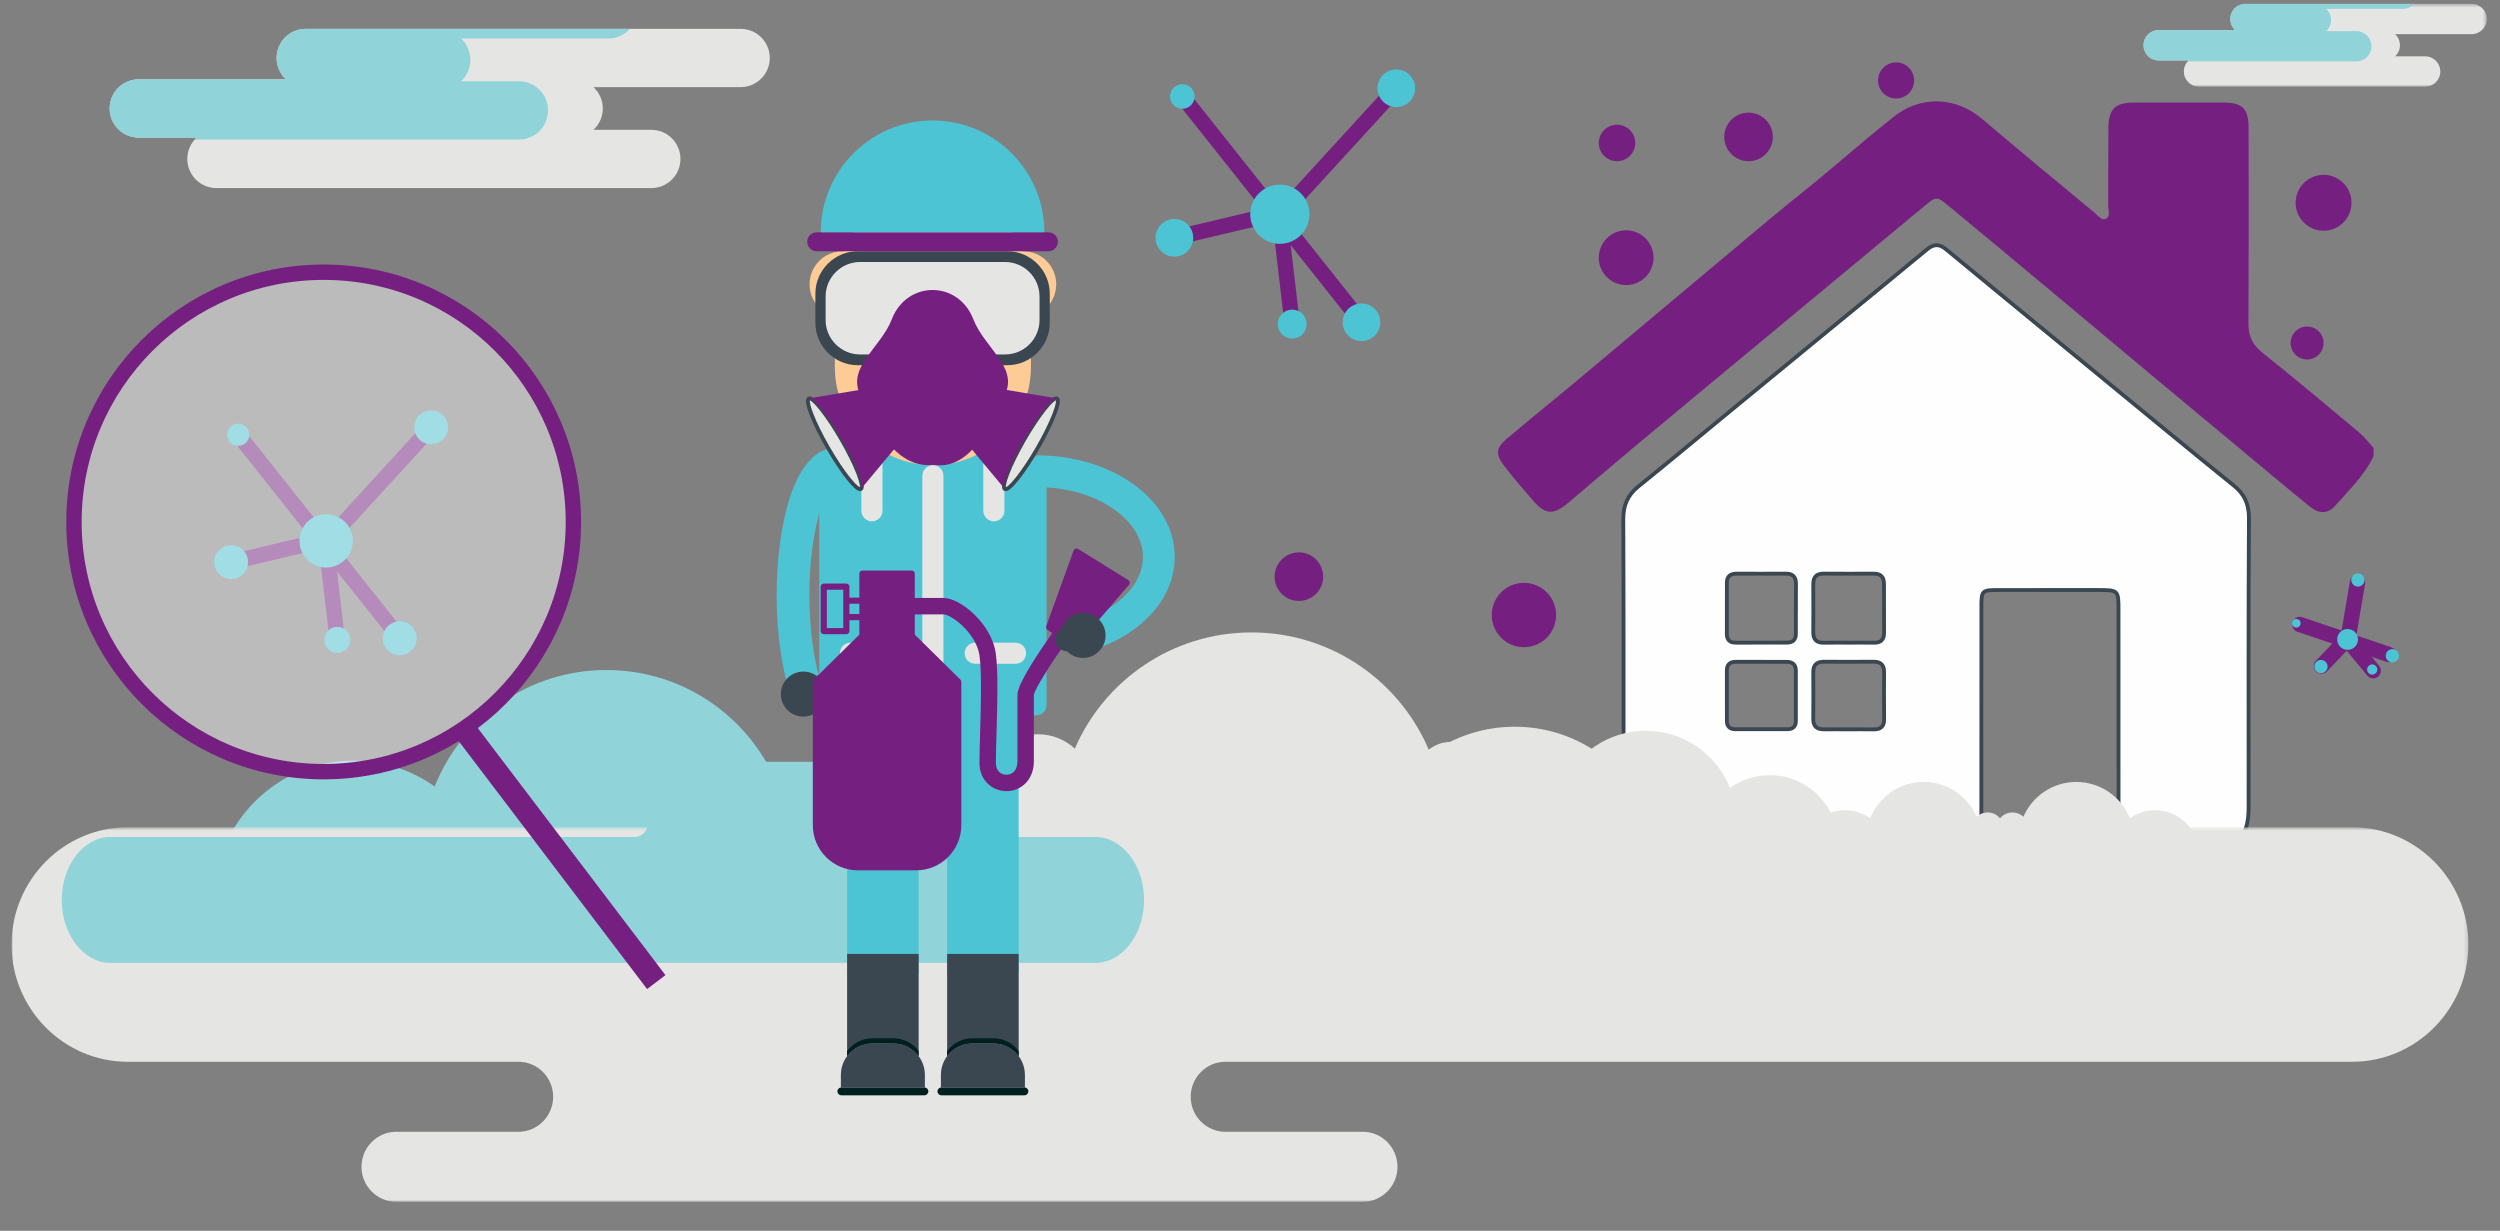<?xml version="1.0" encoding="UTF-8"?>
<svg width="650px" height="320px" viewBox="0 0 650 320" version="1.1" xmlns="http://www.w3.org/2000/svg" xmlns:xlink="http://www.w3.org/1999/xlink">
    <rect x="0" y="0" width="650" height="320" fill="#808080" stroke="none"/>
    <!-- Generator: Sketch 53.2 (72643) - https://sketchapp.com -->
    <title>banner/biological copy</title>
    <desc>Created with Sketch.</desc>
    <defs>
        <polygon id="path-1" points="0.301 0.536 89.558 0.536 89.558 22.062 0.301 22.062"></polygon>
        <polygon id="path-3" points="0 0.624 638.784 0.624 638.784 98 0 98"></polygon>
        <polygon id="path-5" points="0 312.464 643.558 312.464 643.558 1 0 1"></polygon>
    </defs>
    <g id="banner/biological-copy" stroke="none" stroke-width="1" fill="none" fill-rule="evenodd">
        <g id="Group-179" transform="translate(3, 0)">
            <path d="M455.227,172.078 L455.227,172.065 C452.914,172.065 450.602,172.065 448.29,172.066 C446.77,172.066 445.978,172.802 445.979,174.348 C445.982,178.706 445.973,183.063 445.986,187.422 C445.99,188.821 446.724,189.587 448.125,189.593 C452.662,189.612 457.198,189.611 461.733,189.598 C463.111,189.595 463.918,188.914 463.922,187.483 C463.935,183.126 463.929,178.767 463.926,174.409 C463.924,172.887 463.147,172.096 461.63,172.083 C459.497,172.064 457.362,172.078 455.227,172.078 M477.671,189.631 C479.803,189.631 481.935,189.594 484.066,189.641 C485.914,189.682 486.894,188.964 486.873,186.998 C486.83,182.913 486.84,178.826 486.862,174.741 C486.872,172.826 485.935,172.028 484.066,172.043 C479.803,172.076 475.539,172.072 471.277,172.044 C469.437,172.032 468.44,172.776 468.452,174.717 C468.476,178.802 468.483,182.888 468.447,186.973 C468.43,188.94 469.456,189.652 471.276,189.63 C473.408,189.604 475.539,189.624 477.671,189.631 M463.928,158.372 L463.948,158.372 C463.948,156.238 463.913,154.104 463.957,151.972 C463.997,150.134 463.294,149.124 461.323,149.141 C457.056,149.177 452.789,149.159 448.522,149.149 C446.919,149.145 445.987,149.824 445.986,151.515 C445.982,155.959 445.982,160.403 445.977,164.848 C445.976,166.405 446.779,167.098 448.302,167.093 C452.747,167.078 457.191,167.083 461.635,167.077 C463.166,167.075 463.926,166.297 463.928,164.772 C463.93,162.639 463.928,160.505 463.928,158.372 M477.615,167.093 C479.832,167.093 482.051,167.064 484.268,167.101 C486.061,167.133 486.865,166.271 486.858,164.516 C486.84,160.259 486.853,156.001 486.835,151.742 C486.829,150.016 485.973,149.139 484.2,149.146 C479.853,149.166 475.506,149.174 471.16,149.14 C469.235,149.124 468.437,150.057 468.448,151.915 C468.473,156.085 468.479,160.255 468.448,164.424 C468.433,166.346 469.352,167.149 471.227,167.107 C473.356,167.059 475.486,167.097 477.615,167.093 M573.539,221.144 L548.437,221.144 C547.634,219.749 547.821,218.209 547.82,216.707 C547.81,197.393 547.814,178.079 547.813,158.765 C547.812,153.407 547.81,153.406 542.329,153.405 C533.873,153.404 525.417,153.402 516.962,153.406 C512.176,153.409 512.166,153.414 512.164,158.11 C512.155,177.514 512.152,196.917 512.144,216.319 C512.143,218.008 512.275,219.731 511.051,221.144 L427.199,221.144 C424.334,220.249 421.67,219.09 420.405,216.056 C419.464,213.802 419.126,211.447 419.126,209.017 C419.128,184.362 419.169,159.706 419.057,135.052 C419.04,131.438 420.139,128.764 422.947,126.5 C430.905,120.083 438.755,113.532 446.652,107.039 C455.238,99.98 463.826,92.924 472.417,85.873 C480.939,78.879 489.486,71.917 497.974,64.883 C499.701,63.452 501.166,63.328 502.931,64.788 C513.204,73.291 523.514,81.746 533.814,90.217 C542.81,97.615 551.802,105.018 560.807,112.406 C566.444,117.03 572.078,121.659 577.76,126.226 C580.502,128.431 581.749,130.996 581.726,134.704 C581.566,159.715 581.644,184.727 581.639,209.739 C581.638,216.496 579.837,219.018 573.539,221.144" id="Fill-1" fill="#FEFEFE"></path>
            <path d="M455.227,172.078 L455.227,172.065 C452.914,172.065 450.602,172.065 448.29,172.066 C446.77,172.066 445.978,172.802 445.979,174.348 C445.982,178.706 445.973,183.063 445.986,187.422 C445.99,188.821 446.724,189.587 448.125,189.593 C452.662,189.612 457.198,189.611 461.733,189.598 C463.111,189.595 463.918,188.914 463.922,187.483 C463.935,183.126 463.929,178.767 463.926,174.409 C463.924,172.887 463.147,172.096 461.63,172.083 C459.497,172.064 457.362,172.078 455.227,172.078 Z M477.671,189.631 C479.803,189.631 481.935,189.594 484.066,189.641 C485.914,189.682 486.894,188.964 486.873,186.998 C486.83,182.913 486.84,178.826 486.862,174.741 C486.872,172.826 485.935,172.028 484.066,172.043 C479.803,172.076 475.539,172.072 471.277,172.044 C469.437,172.032 468.44,172.776 468.452,174.717 C468.476,178.802 468.483,182.888 468.447,186.973 C468.43,188.94 469.456,189.652 471.276,189.63 C473.408,189.604 475.539,189.624 477.671,189.631 Z M463.928,158.372 L463.948,158.372 C463.948,156.238 463.913,154.104 463.957,151.972 C463.997,150.134 463.294,149.124 461.323,149.141 C457.056,149.177 452.789,149.159 448.522,149.149 C446.919,149.145 445.987,149.824 445.986,151.515 C445.982,155.959 445.982,160.403 445.977,164.848 C445.976,166.405 446.779,167.098 448.302,167.093 C452.747,167.078 457.191,167.083 461.635,167.077 C463.166,167.075 463.926,166.297 463.928,164.772 C463.93,162.639 463.928,160.505 463.928,158.372 Z M477.615,167.093 C479.832,167.093 482.051,167.064 484.268,167.101 C486.061,167.133 486.865,166.271 486.858,164.516 C486.84,160.259 486.853,156.001 486.835,151.742 C486.829,150.016 485.973,149.139 484.2,149.146 C479.853,149.166 475.506,149.174 471.16,149.14 C469.235,149.124 468.437,150.057 468.448,151.915 C468.473,156.085 468.479,160.255 468.448,164.424 C468.433,166.346 469.352,167.149 471.227,167.107 C473.356,167.059 475.486,167.097 477.615,167.093 Z M573.539,221.144 L548.437,221.144 C547.634,219.749 547.821,218.209 547.82,216.707 C547.81,197.393 547.814,178.079 547.813,158.765 C547.812,153.407 547.81,153.406 542.329,153.405 C533.873,153.404 525.417,153.402 516.962,153.406 C512.176,153.409 512.166,153.414 512.164,158.11 C512.155,177.514 512.152,196.917 512.144,216.319 C512.143,218.008 512.275,219.731 511.051,221.144 L427.199,221.144 C424.334,220.249 421.67,219.09 420.405,216.056 C419.464,213.802 419.126,211.447 419.126,209.017 C419.128,184.362 419.169,159.706 419.057,135.052 C419.04,131.438 420.139,128.764 422.947,126.5 C430.905,120.083 438.755,113.532 446.652,107.039 C455.238,99.98 463.826,92.924 472.417,85.873 C480.939,78.879 489.486,71.917 497.974,64.883 C499.701,63.452 501.166,63.328 502.931,64.788 C513.204,73.291 523.514,81.746 533.814,90.217 C542.81,97.615 551.802,105.018 560.807,112.406 C566.444,117.03 572.078,121.659 577.76,126.226 C580.502,128.431 581.749,130.996 581.726,134.704 C581.566,159.715 581.644,184.727 581.639,209.739 C581.638,216.496 579.837,219.018 573.539,221.144 Z" id="Stroke-3" stroke="#3A4751"></path>
            <path d="M614.13,118.599 C611.756,123.589 607.794,127.375 604.22,131.425 C602.237,133.669 599.992,133.69 597.552,131.712 C591.128,126.509 584.813,121.17 578.456,115.885 C572.1,110.601 565.736,105.327 559.39,100.03 C550.653,92.738 541.938,85.418 533.198,78.128 C523.37,69.929 513.535,61.734 503.675,53.572 C500.519,50.958 500.416,51.021 497.183,53.705 C484.048,64.612 470.904,75.509 457.767,86.412 C446.276,95.949 434.772,105.468 423.305,115.033 C417.094,120.214 410.945,125.471 404.774,130.698 C400.911,133.967 398.812,133.87 395.536,130.094 C392.974,127.138 390.413,124.168 388.038,121.063 C385.803,118.143 385.913,116.506 388.663,114.162 C394.613,109.09 400.735,104.218 406.731,99.199 C423.365,85.277 439.957,71.3 456.601,57.388 C462.67,52.315 468.933,47.469 474.938,42.324 C479.663,38.273 484.445,34.295 489.3,30.402 C496.298,24.788 505.44,25.065 512.29,30.875 C521.986,39.095 531.779,47.2 541.577,55.295 C542.462,56.026 543.436,57.512 544.678,56.804 C545.682,56.233 545.135,54.661 545.141,53.538 C545.178,46.864 545.13,40.188 545.174,33.514 C545.208,28.277 546.848,26.666 552.072,26.653 C559.639,26.632 567.202,26.633 574.769,26.652 C580.135,26.665 581.631,28.14 581.635,33.436 C581.649,50.345 581.688,67.255 581.602,84.165 C581.586,87.38 582.652,89.638 585.208,91.682 C593.75,98.508 602.13,105.536 610.516,112.554 C611.866,113.684 612.933,115.152 614.13,116.463 L614.13,118.599 Z" id="Fill-5" fill="#752081"></path>
            <path d="M457.937,35.6 C457.937,32.111 455.109,29.283 451.62,29.283 C448.13,29.283 445.302,32.111 445.302,35.6 C445.302,39.089 448.13,41.917 451.62,41.917 C455.109,41.917 457.937,39.089 457.937,35.6" id="Fill-7" fill="#752081"></path>
            <path d="M426.917,67.002 C426.917,63.07 423.729,59.883 419.798,59.883 C415.865,59.883 412.678,63.07 412.678,67.002 C412.678,70.935 415.865,74.122 419.798,74.122 C423.729,74.122 426.917,70.935 426.917,67.002" id="Fill-9" fill="#752081"></path>
            <path d="M422.173,37.17 C422.173,34.548 420.048,32.422 417.425,32.422 C414.803,32.422 412.678,34.548 412.678,37.17 C412.678,39.792 414.803,41.917 417.425,41.917 C420.048,41.917 422.173,39.792 422.173,37.17" id="Fill-11" fill="#752081"></path>
            <path d="M601.13,89.18 C601.13,86.813 599.211,84.894 596.843,84.894 C594.476,84.894 592.558,86.813 592.558,89.18 C592.558,91.547 594.476,93.466 596.843,93.466 C599.211,93.466 601.13,91.547 601.13,89.18" id="Fill-13" fill="#752081"></path>
            <path d="M608.397,52.72 C608.397,48.706 605.143,45.452 601.129,45.452 C597.116,45.452 593.862,48.706 593.862,52.72 C593.862,56.734 597.116,59.988 601.129,59.988 C605.143,59.988 608.397,56.734 608.397,52.72" id="Fill-15" fill="#752081"></path>
            <path d="M401.591,159.904 C401.591,155.283 397.844,151.537 393.224,151.537 C388.603,151.537 384.856,155.283 384.856,159.904 C384.856,164.525 388.603,168.272 393.224,168.272 C397.844,168.272 401.591,164.525 401.591,159.904" id="Fill-17" fill="#752081"></path>
            <path d="M494.684,20.919 C494.684,18.325 492.581,16.223 489.988,16.223 C487.394,16.223 485.291,18.325 485.291,20.919 C485.291,23.513 487.394,25.615 489.988,25.615 C492.581,25.615 494.684,23.513 494.684,20.919" id="Fill-19" fill="#752081"></path>
            <path d="M341.027,149.937 C341.027,146.448 338.198,143.619 334.709,143.619 C331.22,143.619 328.391,146.448 328.391,149.937 C328.391,153.425 331.22,156.254 334.709,156.254 C338.198,156.254 341.027,153.425 341.027,149.937" id="Fill-21" fill="#752081"></path>
            <path d="M565.629,226.494 L567.698,226.494 C568.307,225.105 568.648,223.571 568.648,221.959 C568.648,215.713 563.582,210.648 557.336,210.648 C554.886,210.648 552.619,211.428 550.766,212.75 C548.564,207.219 543.159,203.308 536.842,203.308 C530.678,203.308 525.383,207.032 523.083,212.355 C522.335,211.661 521.332,211.237 520.23,211.237 C518.928,211.237 517.779,211.84 517.009,212.768 C516.236,211.84 515.087,211.237 513.787,211.237 C512.684,211.237 511.682,211.661 510.933,212.355 C508.634,207.032 503.339,203.308 497.173,203.308 C490.856,203.308 485.452,207.219 483.25,212.75 C481.397,211.428 479.13,210.648 476.68,210.648 C475.385,210.648 474.144,210.876 472.983,211.279 C470.038,205.513 464.055,201.556 457.137,201.556 C453.281,201.556 449.712,202.782 446.798,204.865 C443.332,196.16 434.827,190.006 424.887,190.006 C415.183,190.006 406.851,195.868 403.233,204.244 C402.053,203.151 400.476,202.483 398.741,202.483 C395.086,202.483 392.123,205.446 392.123,209.101 C392.123,209.826 392.252,210.516 392.467,211.167 C389.731,208.695 386.2,207.083 382.307,206.755 C383.086,205.395 383.534,203.822 383.534,202.145 C383.534,197.029 379.387,192.881 374.269,192.881 C371.841,192.881 369.632,193.815 367.981,195.344 C362.916,183.619 351.25,175.411 337.666,175.411 C323.748,175.411 311.842,184.025 306.99,196.215 C302.911,193.299 297.914,191.583 292.517,191.583 C280.527,191.583 270.524,200.052 268.142,211.331 C267.858,211.27 267.567,211.237 267.265,211.237 C266.163,211.237 265.161,211.661 264.411,212.355 C262.113,207.032 256.817,203.308 250.653,203.308 C244.335,203.308 238.931,207.219 236.73,212.75 C234.876,211.428 232.608,210.648 230.16,210.648 C227.536,210.648 225.129,211.549 223.21,213.048 C222.451,211.954 221.191,211.237 219.76,211.237 C218.656,211.237 217.655,211.661 216.905,212.355 C214.607,207.032 209.311,203.308 203.147,203.308 C196.828,203.308 191.424,207.219 189.224,212.75 C187.37,211.428 185.103,210.648 182.653,210.648 C176.406,210.648 171.343,215.713 171.343,221.959 C171.343,223.571 171.683,225.105 172.291,226.493 L170.323,226.493 C164.293,226.493 159.359,231.427 159.359,237.457 L576.582,237.457 C576.582,231.43 571.654,226.499 565.629,226.494" id="Fill-23" fill="#E5E5E4"></path>
            <path d="M390.841,188.946 C382.659,188.946 375.087,191.547 368.902,195.967 C361.546,177.492 343.5,164.432 322.402,164.432 C301.812,164.432 284.13,176.873 276.454,194.645 C273.949,192.33 270.603,190.912 266.921,190.912 C259.164,190.912 252.876,197.2 252.876,204.957 C252.876,207.5 253.556,209.883 254.738,211.94 C241.249,213.079 230.653,224.384 230.653,238.167 C230.653,239.425 230.773,240.652 230.941,241.863 L425.449,241.863 C427.479,237.226 428.615,232.106 428.615,226.719 C428.615,205.858 411.702,188.946 390.841,188.946" id="Fill-25" fill="#E5E5E4"></path>
            <path d="M88.944,197.749 C96.801,197.749 104.074,200.246 110.013,204.492 C117.078,186.749 134.409,174.207 154.671,174.207 C174.445,174.207 191.426,186.154 198.798,203.223 C201.205,200.999 204.419,199.637 207.955,199.637 C215.403,199.637 221.442,205.676 221.442,213.125 C221.442,215.567 220.79,217.857 219.654,219.832 C232.609,220.926 242.786,231.782 242.786,245.02 C242.786,246.228 242.672,247.406 242.508,248.569 L55.707,248.569 C53.756,244.116 52.666,239.199 52.666,234.026 C52.666,213.991 68.908,197.749 88.944,197.749" id="Fill-27" fill="#90D3D9"></path>
            <path d="M189.569,7.502 L76.49,7.502 C72.307,7.502 68.918,10.893 68.918,15.074 C68.918,17.27 69.852,19.244 71.343,20.628 L33.075,20.628 C28.893,20.628 25.503,24.018 25.503,28.2 C25.503,32.382 28.893,35.773 33.075,35.773 L48.122,35.773 C46.63,37.155 45.695,39.131 45.695,41.325 C45.695,45.508 49.086,48.898 53.268,48.898 L166.347,48.898 C170.53,48.898 173.92,45.508 173.92,41.325 C173.92,37.144 170.53,33.753 166.347,33.753 L151.301,33.753 C152.793,32.37 153.727,30.395 153.727,28.2 C153.727,26.006 152.793,24.03 151.301,22.647 L189.569,22.647 C193.752,22.647 197.141,19.257 197.141,15.074 C197.141,10.893 193.752,7.502 189.569,7.502" id="Fill-29" fill="#E5E5E4"></path>
            <path d="M76.49,7.502 C72.307,7.502 68.918,10.893 68.918,15.074 C68.918,17.27 69.852,19.244 71.344,20.628 L33.075,20.628 C28.893,20.628 25.503,24.018 25.503,28.2 C25.503,32.382 28.893,35.773 33.075,35.773 L48.122,35.773 C47.949,35.933 47.784,36.102 47.627,36.277 L131.922,36.277 C136.104,36.277 139.494,32.887 139.494,28.705 C139.494,24.523 136.104,21.133 131.922,21.133 L116.876,21.133 C118.367,19.749 119.302,17.774 119.302,15.579 C119.302,13.385 118.367,11.409 116.876,10.026 L155.143,10.026 C157.386,10.026 159.4,9.051 160.787,7.502 L76.49,7.502 Z" id="Fill-31" fill="#90D3D9"></path>
            <g id="Group-35" transform="translate(554, 0.464)">
                <mask id="mask-2" fill="white">
                    <use xlink:href="#path-1"></use>
                </mask>
                <g id="Clip-34"></g>
                <path d="M85.621,0.536 L26.815,0.536 C24.641,0.536 22.878,2.299 22.878,4.474 C22.878,5.615 23.363,6.642 24.14,7.361 L4.238,7.361 C2.063,7.361 0.301,9.125 0.301,11.3 C0.301,13.474 2.063,15.237 4.238,15.237 L12.063,15.237 C11.287,15.956 10.802,16.983 10.802,18.125 C10.802,20.3 12.564,22.062 14.739,22.062 L73.545,22.062 C75.72,22.062 77.482,20.3 77.482,18.125 C77.482,15.95 75.72,14.187 73.545,14.187 L65.72,14.187 C66.496,13.468 66.981,12.44 66.981,11.3 C66.981,10.158 66.496,9.131 65.72,8.411 L85.621,8.411 C87.796,8.411 89.559,6.648 89.559,4.474 C89.559,2.299 87.796,0.536 85.621,0.536" id="Fill-33" fill="#E5E5E4" mask="url(#mask-2)"></path>
            </g>
            <path d="M580.815,1 C578.64,1 576.877,2.763 576.877,4.938 C576.877,6.079 577.363,7.106 578.139,7.825 L558.238,7.825 C556.063,7.825 554.3,9.589 554.3,11.764 C554.3,13.938 556.063,15.701 558.238,15.701 L566.063,15.701 C565.973,15.784 565.887,15.872 565.805,15.964 L609.642,15.964 C611.817,15.964 613.58,14.2 613.58,12.025 C613.58,9.851 611.817,8.088 609.642,8.088 L601.817,8.088 C602.592,7.369 603.079,6.342 603.079,5.2 C603.079,4.059 602.592,3.031 601.817,2.312 L621.718,2.312 C622.884,2.312 623.931,1.805 624.652,1 L580.815,1 Z" id="Fill-36" fill="#90D3D9"></path>
            <g id="Group-40" transform="translate(0, 214.464)">
                <mask id="mask-4" fill="white">
                    <use xlink:href="#path-3"></use>
                </mask>
                <g id="Clip-39"></g>
                <path d="M608.604,0.624 L30.179,0.624 C13.581,0.624 0,14.343 0,31.11 L0,31.111 C0,47.879 13.581,61.598 30.179,61.598 L131.812,61.598 C136.767,61.598 140.82,65.692 140.82,70.698 C140.82,75.704 136.767,79.799 131.812,79.799 L99.996,79.799 C95.041,79.799 90.988,83.894 90.988,88.899 C90.988,93.905 95.041,98 99.996,98 L351.338,98 C356.293,98 360.347,93.905 360.347,88.899 C360.347,83.894 356.293,79.799 351.338,79.799 L315.588,79.799 C310.633,79.799 306.58,75.704 306.58,70.698 C306.58,65.692 310.633,61.598 315.588,61.598 L608.604,61.598 C625.203,61.598 638.784,47.879 638.784,31.111 L638.784,31.11 C638.784,14.343 625.203,0.624 608.604,0.624" id="Fill-38" fill="#E5E5E4" mask="url(#mask-4)"></path>
            </g>
            <path d="M25.713,250.352 L281.798,250.352 C288.761,250.352 294.457,242.986 294.457,233.982 C294.457,224.979 288.761,217.613 281.798,217.613 L239.165,217.613 C237.087,217.613 235.387,215.414 235.387,212.726 C235.387,210.039 237.087,207.839 239.165,207.839 L252.512,207.839 C254.59,207.839 256.29,205.641 256.29,202.954 C256.29,200.266 254.59,198.067 252.512,198.067 L147.079,198.067 C145.001,198.067 143.301,200.266 143.301,202.954 C143.301,205.641 145.001,207.839 147.079,207.839 L162.076,207.839 C164.154,207.839 165.855,210.039 165.855,212.726 C165.855,215.414 164.154,217.613 162.076,217.613 L25.713,217.613 C18.75,217.613 13.054,224.979 13.054,233.982 C13.054,242.986 18.75,250.352 25.713,250.352" id="Fill-41" fill="#90D3D9"></path>
            <path d="M349.241,81.523 L306.115,27.232" id="Stroke-43" stroke="#752081" stroke-width="4" stroke-linecap="round"></path>
            <path d="M330.576,55.14 L302.903,61.697" id="Stroke-45" stroke="#752081" stroke-width="4" stroke-linecap="round"></path>
            <path d="M329.695,56.235 L333.108,85.396" id="Stroke-47" stroke="#752081" stroke-width="4" stroke-linecap="round"></path>
            <path d="M358.714,24.4 L330.575,55.14" id="Stroke-49" stroke="#752081" stroke-width="4" stroke-linecap="round"></path>
            <path d="M364.895,23.576 C364.546,26.256 362.092,28.145 359.413,27.797 C356.734,27.448 354.844,24.994 355.193,22.316 C355.541,19.637 357.995,17.747 360.674,18.096 C363.353,18.444 365.243,20.898 364.895,23.576" id="Fill-51" fill="#4DC4D4"></path>
            <path d="M355.843,84.427 C355.494,87.107 353.04,88.996 350.361,88.648 C347.682,88.299 345.792,85.845 346.14,83.166 C346.489,80.487 348.943,78.597 351.622,78.946 C354.301,79.294 356.191,81.748 355.843,84.427" id="Fill-53" fill="#4DC4D4"></path>
            <path d="M336.624,83.357 C337.123,85.373 335.895,87.41 333.88,87.909 C331.865,88.408 329.827,87.179 329.328,85.165 C328.829,83.15 330.058,81.112 332.072,80.613 C334.087,80.114 336.125,81.342 336.624,83.357" id="Fill-55" fill="#4DC4D4"></path>
            <path d="M337.397,56.689 C336.848,60.904 332.988,63.876 328.773,63.329 C324.557,62.781 321.584,58.92 322.132,54.705 C322.681,50.49 326.542,47.517 330.756,48.065 C334.972,48.613 337.945,52.474 337.397,56.689" id="Fill-57" fill="#4DC4D4"></path>
            <path d="M307.194,62.46 C306.845,65.139 304.391,67.028 301.712,66.68 C299.033,66.332 297.143,63.878 297.491,61.198 C297.84,58.52 300.294,56.63 302.973,56.978 C305.652,57.326 307.542,59.78 307.194,62.46" id="Fill-59" fill="#4DC4D4"></path>
            <path d="M307.576,25.491 C307.348,27.243 305.744,28.478 303.992,28.251 C302.24,28.023 301.005,26.418 301.232,24.667 C301.46,22.915 303.064,21.679 304.816,21.907 C306.568,22.135 307.804,23.739 307.576,25.491" id="Fill-61" fill="#4DC4D4"></path>
            <path d="M618.058,170.159 L594.954,162.365" id="Stroke-63" stroke="#752081" stroke-width="4" stroke-linecap="round"></path>
            <path d="M607.507,165.934 L600.588,173.156" id="Stroke-65" stroke="#752081" stroke-width="4" stroke-linecap="round"></path>
            <path d="M607.456,166.425 L614.034,174.383" id="Stroke-67" stroke="#752081" stroke-width="4" stroke-linecap="round"></path>
            <path d="M609.944,151.483 L607.507,165.934" id="Stroke-69" stroke="#752081" stroke-width="4" stroke-linecap="round"></path>
            <path d="M611.612,150.059 C612.02,150.916 611.657,151.943 610.8,152.352 C609.941,152.761 608.915,152.397 608.506,151.539 C608.097,150.682 608.461,149.656 609.318,149.247 C610.176,148.837 611.203,149.202 611.612,150.059" id="Fill-71" fill="#4DC4D4"></path>
            <path d="M620.562,169.755 C620.971,170.612 620.607,171.639 619.75,172.048 C618.892,172.457 617.865,172.093 617.457,171.235 C617.047,170.378 617.411,169.352 618.269,168.943 C619.126,168.533 620.153,168.898 620.562,169.755" id="Fill-73" fill="#4DC4D4"></path>
            <path d="M614.682,173.11 C615.214,173.61 615.242,174.446 614.742,174.978 C614.242,175.51 613.406,175.538 612.873,175.038 C612.341,174.538 612.315,173.702 612.814,173.17 C613.314,172.637 614.151,172.611 614.682,173.11" id="Fill-75" fill="#4DC4D4"></path>
            <path d="M609.817,165.088 C610.461,166.438 609.888,168.053 608.539,168.695 C607.19,169.339 605.575,168.767 604.931,167.418 C604.288,166.068 604.86,164.453 606.21,163.81 C607.558,163.166 609.173,163.738 609.817,165.088" id="Fill-77" fill="#4DC4D4"></path>
            <path d="M602.002,172.561 C602.41,173.419 602.047,174.446 601.19,174.855 C600.332,175.263 599.305,174.9 598.896,174.042 C598.487,173.185 598.851,172.158 599.708,171.749 C600.566,171.34 601.593,171.704 602.002,172.561" id="Fill-79" fill="#4DC4D4"></path>
            <path d="M595.052,161.573 C595.32,162.134 595.082,162.804 594.521,163.072 C593.96,163.34 593.289,163.102 593.022,162.541 C592.754,161.98 592.992,161.309 593.553,161.042 C594.114,160.774 594.785,161.012 595.052,161.573" id="Fill-81" fill="#4DC4D4"></path>
            <path d="M116.562,188.128 L167.629,255.344" id="Stroke-83" stroke="#752081" stroke-width="6"></path>
            <path d="M99.357,163.9 L60.488,114.968" id="Stroke-85" stroke="#752081" stroke-width="4" stroke-linecap="round"></path>
            <path d="M82.534,140.121 L57.594,146.03" id="Stroke-87" stroke="#752081" stroke-width="4" stroke-linecap="round"></path>
            <path d="M81.741,141.108 L84.817,167.39" id="Stroke-89" stroke="#752081" stroke-width="4" stroke-linecap="round"></path>
            <path d="M107.894,112.415 L82.534,140.121" id="Stroke-91" stroke="#752081" stroke-width="4" stroke-linecap="round"></path>
            <path d="M113.466,111.673 C113.153,114.088 110.941,115.791 108.525,115.477 C106.112,115.163 104.407,112.951 104.722,110.536 C105.035,108.121 107.248,106.418 109.662,106.733 C112.076,107.046 113.779,109.258 113.466,111.673" id="Fill-93" fill="#4DC4D4"></path>
            <path d="M105.307,166.517 C104.994,168.932 102.782,170.635 100.367,170.322 C97.952,170.007 96.248,167.795 96.563,165.38 C96.876,162.966 99.088,161.263 101.503,161.577 C103.918,161.891 105.621,164.103 105.307,166.517" id="Fill-95" fill="#4DC4D4"></path>
            <path d="M87.985,165.553 C88.435,167.368 87.328,169.205 85.512,169.656 C83.696,170.105 81.859,168.997 81.41,167.182 C80.96,165.366 82.067,163.529 83.883,163.079 C85.699,162.629 87.536,163.737 87.985,165.553" id="Fill-97" fill="#4DC4D4"></path>
            <path d="M88.682,141.517 C88.188,145.316 84.708,147.996 80.909,147.501 C77.11,147.007 74.431,143.528 74.925,139.729 C75.418,135.93 78.899,133.25 82.698,133.745 C86.496,134.239 89.175,137.718 88.682,141.517" id="Fill-99" fill="#4DC4D4"></path>
            <path d="M61.461,146.718 C61.147,149.133 58.935,150.836 56.521,150.522 C54.106,150.208 52.402,147.996 52.716,145.581 C53.03,143.166 55.242,141.463 57.657,141.778 C60.071,142.091 61.774,144.303 61.461,146.718" id="Fill-101" fill="#4DC4D4"></path>
            <path d="M61.805,113.398 C61.6,114.977 60.153,116.091 58.575,115.885 C56.995,115.68 55.882,114.234 56.087,112.655 C56.292,111.076 57.739,109.962 59.318,110.168 C60.897,110.374 62.01,111.82 61.805,113.398" id="Fill-103" fill="#4DC4D4"></path>
            <path d="M282.242,168.634 C288.259,166.496 293.209,163.208 296.691,159.23 C300.375,155.02 302.429,150.056 302.429,144.825 C302.429,137.239 298.205,130.477 291.377,125.674 C284.968,121.167 276.192,118.379 266.566,118.379 L266.566,126.636 C274.469,126.636 281.559,128.844 286.637,132.414 C291.293,135.69 294.173,140.085 294.173,144.825 C294.173,148.017 292.857,151.116 290.499,153.812 C287.936,156.739 284.172,159.201 279.501,160.862 L282.242,168.634 Z" id="Fill-105" fill="#4DC4D4"></path>
            <path d="M210.826,178.619 C209.773,175.694 208.935,172.064 208.35,168.004 C207.762,163.917 207.448,159.409 207.448,154.75 C207.448,145.779 208.596,137.742 210.448,132.001 C211.845,127.678 213.195,125.004 214.168,125.004 L214.168,116.481 C209.076,116.481 204.936,121.419 202.358,129.405 C200.237,135.972 198.925,144.94 198.925,154.75 C198.925,159.744 199.273,164.662 199.927,169.202 C200.584,173.764 201.568,177.959 202.835,181.483 L210.826,178.619 Z" id="Fill-107" fill="#4DC4D4"></path>
            <path d="M266.538,185.948 L212.565,185.948 C211.16,185.948 210.01,184.798 210.01,183.393 L210.01,125.868 C210.01,119.751 215.014,114.746 221.131,114.746 L257.973,114.746 C264.09,114.746 269.095,119.751 269.095,125.868 L269.095,183.393 C269.095,184.798 267.944,185.948 266.538,185.948" id="Fill-109" fill="#4DC4D4"></path>
            <path d="M216.076,73.915 L216.076,82.506 C211.332,82.506 207.485,78.659 207.485,73.915 C207.485,69.171 211.332,65.325 216.076,65.325 L216.076,73.915 Z" id="Fill-111" fill="#FCCB96"></path>
            <path d="M263.028,73.915 L263.028,82.506 C267.772,82.506 271.618,78.659 271.618,73.915 C271.618,69.171 267.772,65.325 263.028,65.325 L263.028,73.915 Z" id="Fill-113" fill="#FCCB96"></path>
            <path d="M239.552,120.945 L239.551,120.945 C225.531,120.945 214.06,109.474 214.06,95.454 L214.06,75.234 C214.06,61.213 225.531,49.742 239.551,49.742 L239.552,49.742 C253.573,49.742 265.043,61.213 265.043,75.234 L265.043,95.454 C265.043,109.474 253.573,120.945 239.552,120.945" id="Fill-115" fill="#FCCB96"></path>
            <path d="M258.906,94.955 L220.031,94.955 C213.964,94.955 208.999,89.99 208.999,83.923 L208.999,76.356 C208.999,70.289 213.964,65.324 220.031,65.324 L258.906,65.324 C264.974,65.324 269.938,70.289 269.938,76.356 L269.938,83.923 C269.938,89.99 264.974,94.955 258.906,94.955" id="Fill-117" fill="#3A4751"></path>
            <path d="M258.326,92.159 L220.612,92.159 C215.689,92.159 211.662,88.132 211.662,83.21 L211.662,77.073 C211.662,72.15 215.689,68.124 220.612,68.124 L258.326,68.124 C263.248,68.124 267.275,72.15 267.275,77.073 L267.275,83.21 C267.275,88.132 263.248,92.159 258.326,92.159" id="Fill-119" fill="#E5E5E4"></path>
            <path d="M228.868,83.016 C232.774,72.861 246.163,72.861 250.069,83.016 C252.856,90.267 261.51,95.287 258.438,102.259 C255.366,109.232 249.791,121.78 240.587,120.945 L238.35,120.945 C229.111,120.945 223.571,109.232 220.5,102.259 C217.428,95.287 226.08,90.267 228.868,83.016" id="Fill-121" fill="#752081"></path>
            <path d="M255.401,118.012 L255.4,118.012 C253.89,118.012 252.655,119.246 252.655,120.756 L252.655,132.798 C252.655,134.308 253.89,135.542 255.4,135.542 L255.401,135.542 C256.911,135.542 258.146,134.308 258.146,132.798 L258.146,120.756 C258.146,119.246 256.911,118.012 255.401,118.012" id="Fill-123" fill="#E5E5E4"></path>
            <path d="M223.704,118.012 L223.702,118.012 C222.192,118.012 220.958,119.246 220.958,120.756 L220.958,132.798 C220.958,134.308 222.192,135.542 223.702,135.542 L223.704,135.542 C225.214,135.542 226.448,134.308 226.448,132.798 L226.448,120.756 C226.448,119.246 225.214,118.012 223.704,118.012" id="Fill-125" fill="#E5E5E4"></path>
            <g id="Group-130" transform="translate(258, 103.464)">
                <path d="M8.83,12.951 C12.573,6.449 14.809,0.718 13.82,0.148 C12.832,-0.42 8.996,4.388 5.252,10.89 C1.508,17.391 -0.727,23.123 0.261,23.692 C1.249,24.261 5.085,19.452 8.83,12.951" id="Fill-127" fill="#E5E5E4"></path>
                <path d="M8.83,12.951 C12.573,6.449 14.809,0.718 13.82,0.148 C12.832,-0.42 8.996,4.388 5.252,10.89 C1.508,17.391 -0.727,23.123 0.261,23.692 C1.249,24.261 5.085,19.452 8.83,12.951" id="Stroke-129" stroke="#3A4751"></path>
            </g>
            <g id="Group-134" transform="translate(207, 103.464)">
                <path d="M5.274,12.951 C1.53,6.449 -0.705,0.718 0.283,0.148 C1.271,-0.42 5.107,4.388 8.851,10.89 C12.596,17.391 14.831,23.123 13.842,23.692 C12.854,24.261 9.018,19.452 5.274,12.951" id="Fill-131" fill="#E5E5E4"></path>
                <path d="M5.274,12.951 C1.53,6.449 -0.705,0.718 0.283,0.148 C1.271,-0.42 5.107,4.388 8.851,10.89 C12.596,17.391 14.831,23.123 13.842,23.692 C12.854,24.261 9.018,19.452 5.274,12.951" id="Stroke-133" stroke="#3A4751"></path>
            </g>
            <path d="M221.003,126.964 L229.563,116.678 L220.723,101.328 L207.397,103.572 C208.538,103.38 212.238,108.078 215.852,114.355 C219.336,120.403 221.513,125.786 221.003,126.964" id="Fill-135" fill="#752081"></path>
            <path d="M269.599,65.326 L209.338,65.326 C207.982,65.326 206.873,64.218 206.873,62.861 C206.873,61.505 207.982,60.397 209.338,60.397 L269.599,60.397 C270.954,60.397 272.063,61.505 272.063,62.861 C272.063,64.218 270.954,65.326 269.599,65.326" id="Fill-137" fill="#752081"></path>
            <path d="M239.468,60.396 L268.538,60.396 C268.538,44.341 255.524,31.327 239.468,31.327 C223.412,31.327 210.398,44.341 210.398,60.396 L239.468,60.396 Z" id="Fill-139" fill="#4DC4D4"></path>
            <path d="M261.854,182.22 L243.257,182.22 L243.257,252.769 C243.257,254.169 244.832,255.315 246.757,255.315 L258.354,255.315 C260.28,255.315 261.854,254.169 261.854,252.769 L261.854,182.22 Z" id="Fill-141" fill="#4DC4D4"></path>
            <path d="M217.25,182.22 L235.848,182.22 L235.848,252.769 C235.848,254.169 234.272,255.315 232.347,255.315 L220.751,255.315 C218.825,255.315 217.25,254.169 217.25,252.769 L217.25,182.22 Z" id="Fill-143" fill="#4DC4D4"></path>
            <path d="M239.552,120.945 L239.551,120.945 C238.04,120.945 236.806,122.18 236.806,123.69 L236.806,188.648 C236.806,190.157 238.04,191.391 239.551,191.391 L239.552,191.391 C241.062,191.391 242.296,190.157 242.296,188.648 L242.296,123.69 C242.296,122.18 241.062,120.945 239.552,120.945" id="Fill-145" fill="#E5E5E4"></path>
            <path d="M249.816,271.282 L255.295,271.282 C259.795,271.282 263.477,274.964 263.477,279.465 L263.477,282.736 L241.633,282.736 L241.633,279.465 C241.633,274.964 245.315,271.282 249.816,271.282" id="Fill-147" fill="#3A4751"></path>
            <path d="M263.354,282.736 L241.756,282.736 C241.194,282.736 240.735,283.195 240.735,283.757 L240.735,283.758 C240.735,284.321 241.194,284.78 241.756,284.78 L263.354,284.78 C263.916,284.78 264.375,284.321 264.375,283.758 L264.375,283.757 C264.375,283.195 263.916,282.736 263.354,282.736" id="Fill-149" fill="#002020"></path>
            <path d="M243.257,274.586 L243.257,248.021 L261.854,248.021 L261.854,274.586 C260.36,272.584 257.971,271.281 255.294,271.281 L249.816,271.281 C247.139,271.281 244.752,272.584 243.257,274.586" id="Fill-151" fill="#3A4751"></path>
            <path d="M255.295,269.95 C257.972,269.95 260.359,271.252 261.855,273.255 L261.855,274.587 C260.359,272.584 257.972,271.281 255.295,271.281 L249.816,271.281 C247.14,271.281 244.753,272.584 243.258,274.587 L243.258,273.255 C244.753,271.252 247.14,269.95 249.816,269.95 L255.295,269.95 Z" id="Fill-153" fill="#002020"></path>
            <path d="M223.808,271.282 L229.287,271.282 C233.787,271.282 237.47,274.964 237.47,279.465 L237.47,282.736 L215.626,282.736 L215.626,279.465 C215.626,274.964 219.308,271.282 223.808,271.282" id="Fill-155" fill="#3A4751"></path>
            <path d="M237.346,282.736 L215.749,282.736 C215.187,282.736 214.727,283.195 214.727,283.757 L214.727,283.758 C214.727,284.321 215.187,284.78 215.749,284.78 L237.346,284.78 C237.908,284.78 238.368,284.321 238.368,283.758 L238.368,283.757 C238.368,283.195 237.908,282.736 237.346,282.736" id="Fill-157" fill="#002020"></path>
            <path d="M217.25,274.586 L217.25,248.021 L235.848,248.021 L235.848,274.586 C234.352,272.584 231.965,271.281 229.288,271.281 L223.81,271.281 C221.133,271.281 218.745,272.584 217.25,274.586" id="Fill-159" fill="#3A4751"></path>
            <path d="M229.288,269.95 C231.965,269.95 234.351,271.252 235.848,273.255 L235.848,274.587 C234.351,272.584 231.965,271.281 229.288,271.281 L223.809,271.281 C221.133,271.281 218.745,272.584 217.25,274.587 L217.25,273.255 C218.745,271.252 221.133,269.95 223.809,269.95 L229.288,269.95 Z" id="Fill-161" fill="#002020"></path>
            <path d="M263.787,169.841 L263.787,169.839 C263.787,168.329 262.553,167.095 261.043,167.095 L250.554,167.095 C249.044,167.095 247.808,168.329 247.808,169.839 L247.808,169.841 C247.808,171.351 249.044,172.585 250.554,172.585 L261.043,172.585 C262.553,172.585 263.787,171.351 263.787,169.841" id="Fill-163" fill="#E5E5E4"></path>
            <path d="M231.359,169.841 L231.359,169.839 C231.359,168.329 230.125,167.095 228.614,167.095 L218.125,167.095 C216.615,167.095 215.38,168.329 215.38,169.839 L215.38,169.841 C215.38,171.351 216.615,172.585 218.125,172.585 L228.614,172.585 C230.125,172.585 231.359,171.351 231.359,169.841" id="Fill-165" fill="#E5E5E4"></path>
            <path d="M210.845,183.572 C212.561,180.83 211.73,177.215 208.987,175.499 C206.244,173.782 202.629,174.614 200.913,177.356 C199.197,180.098 200.029,183.714 202.771,185.429 C205.514,187.147 209.128,186.314 210.845,183.572" id="Fill-167" fill="#3A4751"></path>
            <path d="M213.027,180.302 C213.937,178.846 213.496,176.928 212.041,176.017 C210.585,175.106 208.666,175.547 207.756,177.002 C206.844,178.458 207.286,180.377 208.741,181.288 C210.197,182.198 212.115,181.757 213.027,180.302" id="Fill-169" fill="#3A4751"></path>
            <path d="M258.1,126.964 L249.54,116.678 L258.38,101.328 L271.706,103.572 C270.565,103.38 266.866,108.078 263.251,114.355 C259.767,120.403 257.59,125.786 258.1,126.964" id="Fill-171" fill="#752081"></path>
            <mask id="mask-6" fill="white">
                <use xlink:href="#path-5"></use>
            </mask>
            <g id="Clip-174"></g>
            <path d="M217.849,159.646 L220.43,159.646 L220.43,156.977 L217.849,156.977 L217.849,159.646 Z M211.977,163.294 L216.248,163.294 L216.248,153.328 L211.977,153.328 L211.977,163.294 Z M290.374,150.828 L277.311,142.723 C277.106,142.597 276.853,142.567 276.627,142.648 C276.398,142.727 276.217,142.905 276.136,143.132 L269.027,162.804 C268.903,163.145 269.025,163.527 269.324,163.735 L270.578,164.605 C266.943,169.758 261.536,177.874 261.536,180.583 L261.536,197.906 C261.536,199.09 261.211,200.04 260.594,200.656 C260.093,201.157 259.408,201.432 258.665,201.432 C257.404,201.432 255.93,200.624 255.93,198.351 C255.93,196.289 256.013,193.475 256.099,190.495 C256.313,183.13 256.556,174.784 255.912,169.951 C254.883,162.236 246.712,155.464 242.317,155.464 L234.844,155.464 L234.844,149.147 C234.844,148.705 234.485,148.346 234.044,148.346 L221.231,148.346 C220.789,148.346 220.43,148.705 220.43,149.147 L220.43,155.375 L217.849,155.375 L217.849,152.528 C217.849,152.085 217.491,151.727 217.048,151.727 L211.176,151.727 C210.734,151.727 210.376,152.085 210.376,152.528 L210.376,164.095 C210.376,164.537 210.734,164.896 211.176,164.896 L217.048,164.896 C217.491,164.896 217.849,164.537 217.849,164.095 L217.849,161.247 L220.43,161.247 L220.43,165.005 L208.567,176.693 C208.414,176.843 208.329,177.048 208.329,177.263 L208.329,214.544 C208.329,221.02 213.597,226.288 220.074,226.288 L235.2,226.288 C241.675,226.288 246.944,221.02 246.944,214.544 L246.944,177.263 C246.944,177.048 246.859,176.843 246.706,176.693 L234.844,165.005 L234.844,159.735 L242.317,159.735 C244.258,159.735 250.888,164.585 251.678,170.516 C252.277,175.006 252.029,183.526 251.83,190.371 C251.742,193.382 251.66,196.228 251.66,198.351 C251.66,203.126 255.268,205.702 258.665,205.702 C260.547,205.702 262.303,204.984 263.611,203.679 C264.613,202.679 265.807,200.866 265.807,197.906 L265.801,180.675 C266.037,179.163 270.175,172.603 274.087,167.041 L275.729,168.182 C275.869,168.279 276.028,168.326 276.186,168.326 C276.413,168.326 276.635,168.229 276.794,168.047 L290.558,152.032 C290.712,151.853 290.779,151.618 290.743,151.387 C290.708,151.156 290.573,150.952 290.374,150.828 L290.374,150.828 Z" id="Fill-173" fill="#752081" mask="url(#mask-6)"></path>
            <path d="M273.624,168.316 C271.908,165.574 272.739,161.959 275.481,160.243 C278.225,158.526 281.839,159.358 283.556,162.1 C285.272,164.843 284.44,168.458 281.697,170.174 C278.955,171.891 275.34,171.058 273.624,168.316" id="Fill-175" fill="#3A4751" mask="url(#mask-6)"></path>
            <path d="M271.802,167.859 C270.891,166.403 271.333,164.484 272.788,163.573 C274.244,162.662 276.162,163.104 277.073,164.559 C277.985,166.015 277.543,167.933 276.088,168.844 C274.632,169.755 272.713,169.314 271.802,167.859" id="Fill-176" fill="#3A4751" mask="url(#mask-6)"></path>
            <path d="M146.083,135.702 C146.083,171.56 117.014,200.631 81.155,200.631 C45.297,200.631 16.229,171.56 16.229,135.702 C16.229,99.844 45.297,70.775 81.155,70.775 C117.014,70.775 146.083,99.844 146.083,135.702" id="Fill-177" fill-opacity="0.5" fill="#F7F7F7" mask="url(#mask-6)"></path>
            <path d="M146.083,135.702 C146.083,171.56 117.014,200.631 81.155,200.631 C45.297,200.631 16.229,171.56 16.229,135.702 C16.229,99.844 45.297,70.775 81.155,70.775 C117.014,70.775 146.083,99.844 146.083,135.702 Z" id="Stroke-178" stroke="#752081" stroke-width="4" mask="url(#mask-6)"></path>
        </g>
    </g>
</svg>